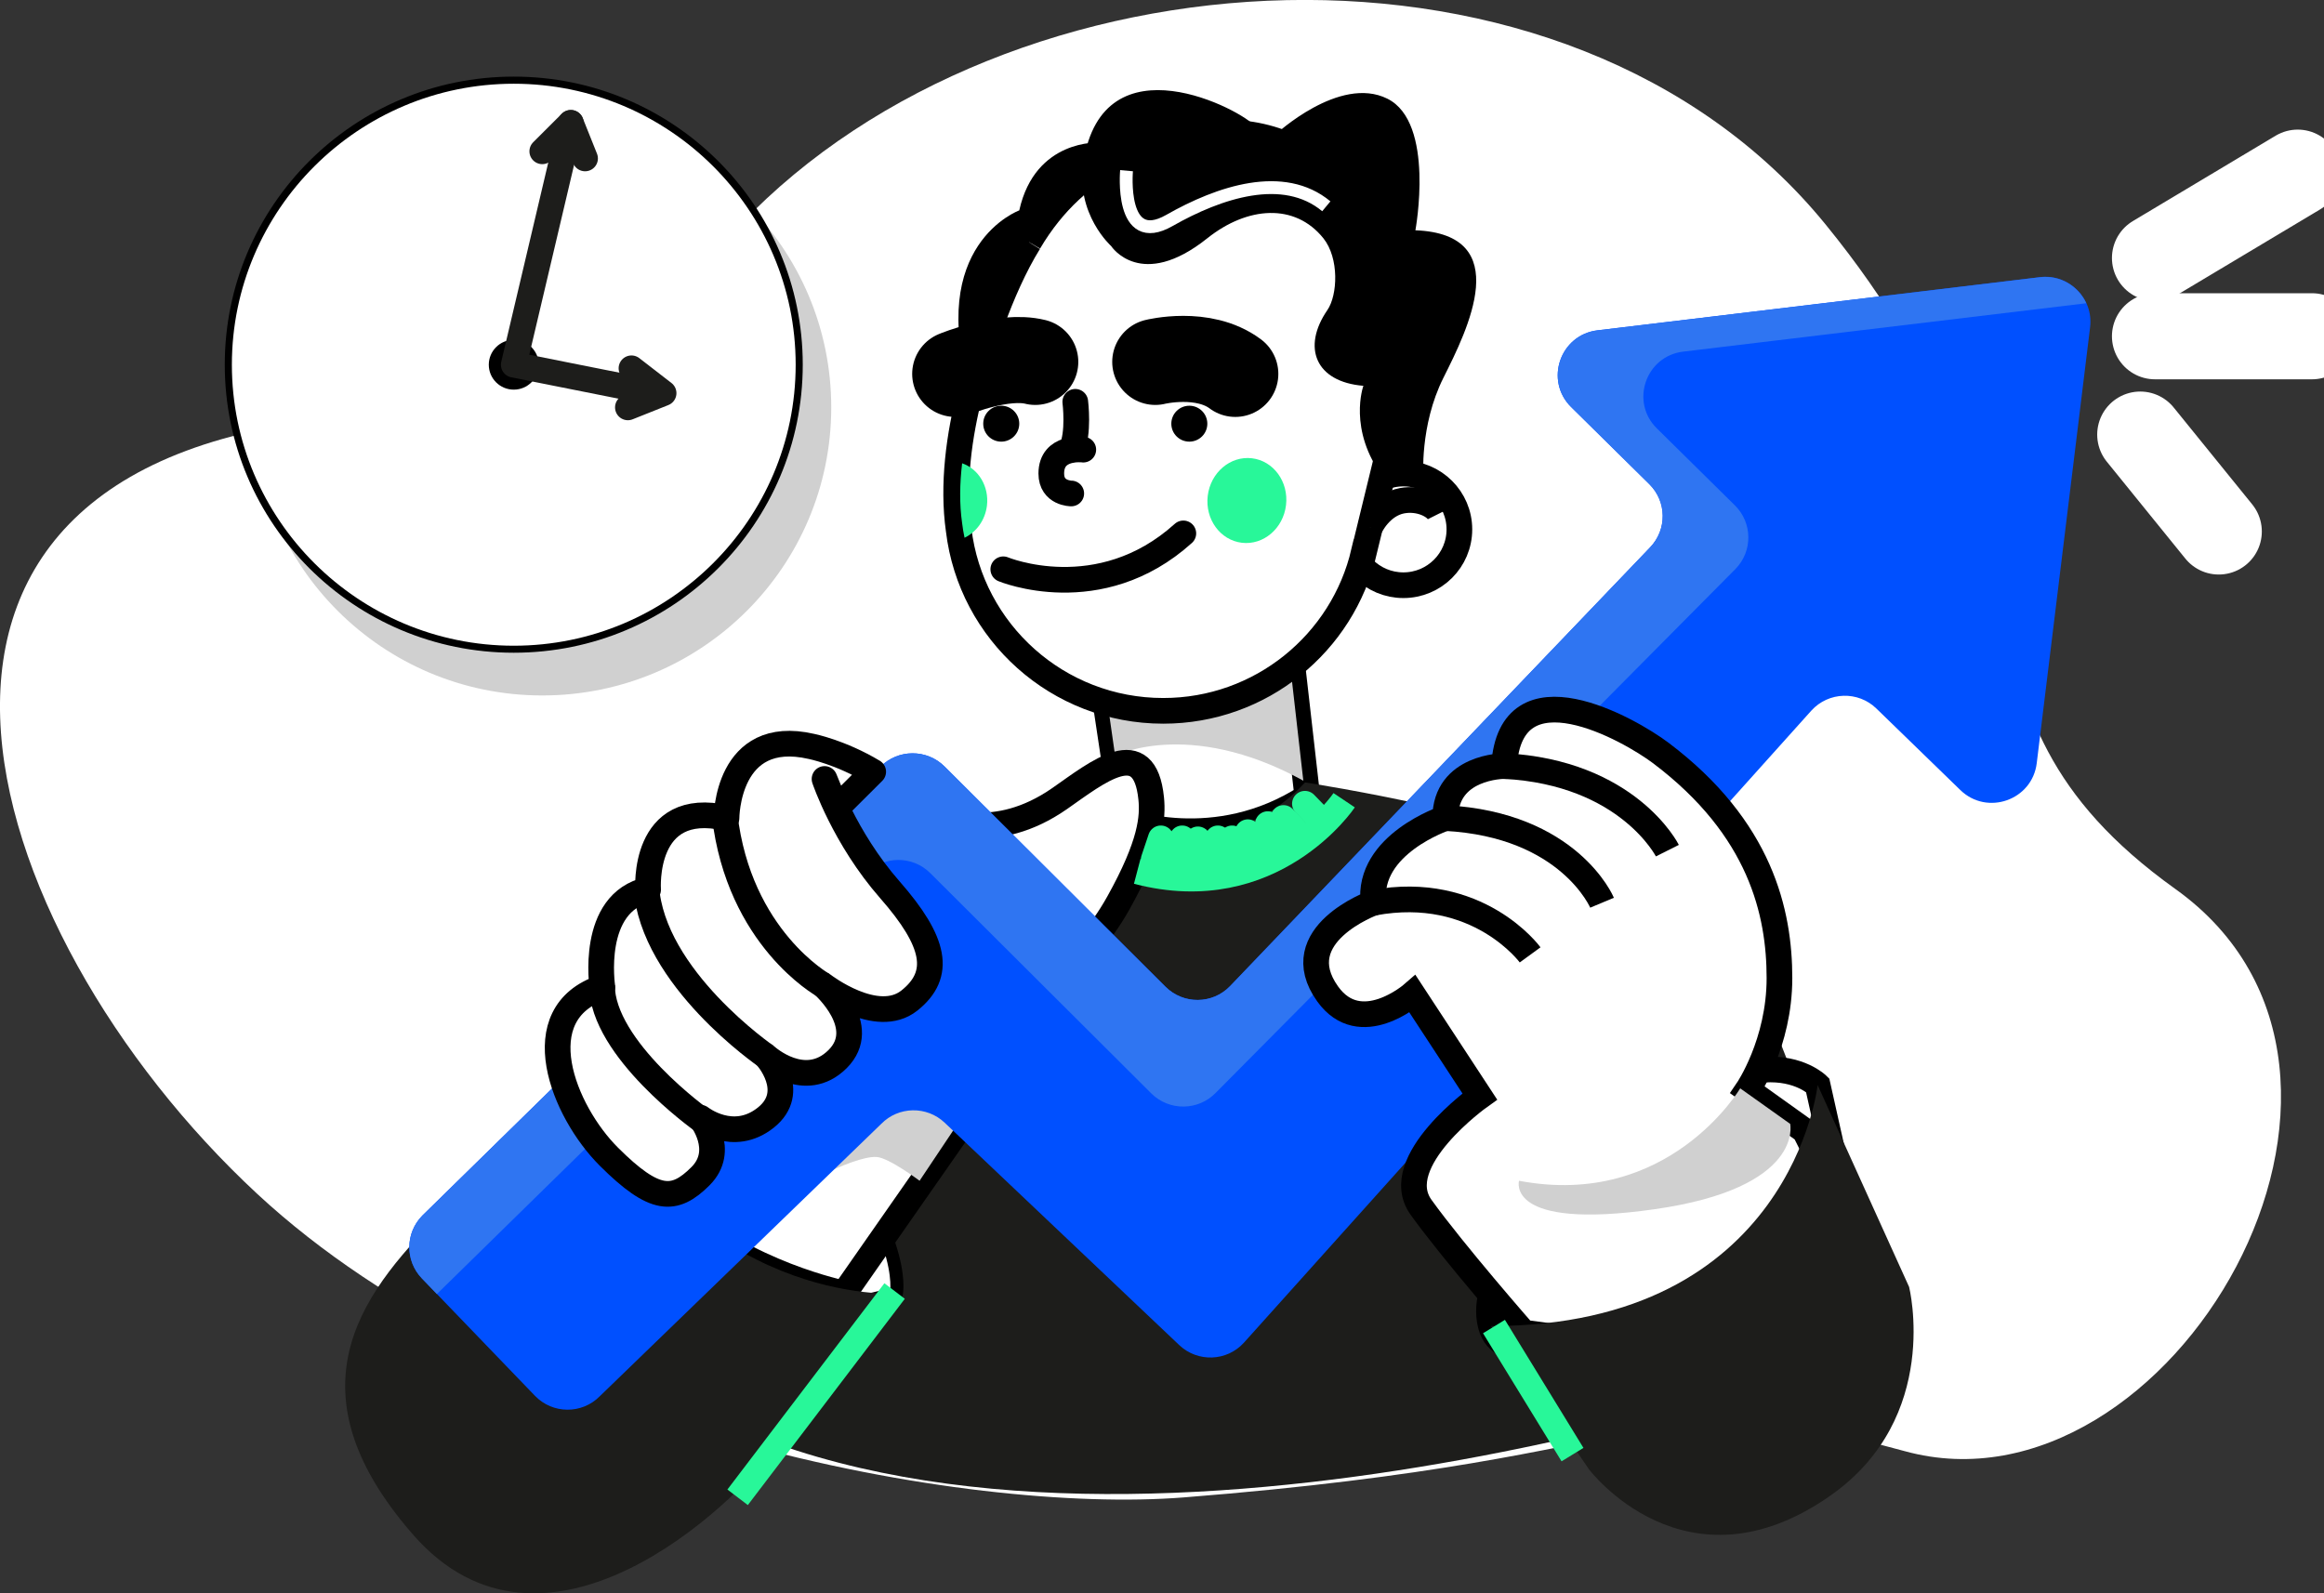 <?xml version="1.0" encoding="utf-8"?>
<svg xmlns="http://www.w3.org/2000/svg" fill="none" height="100%" overflow="visible" preserveAspectRatio="none" style="display: block;" viewBox="0 0 105 72" width="100%">
<rect x="0" y="0" width="105" height="72" fill="#333333" stroke="none"/>
<g clip-path="url(#clip0_0_9291)" id="Capa_1">
<path d="M16.713 18.788C22.825 18.432 28.073 15.807 33.454 10.144C45.547 -2.584 70.824 -4.163 82.482 10.144C94.139 24.451 86.629 31.831 98.289 40.177C109.947 48.524 98.027 68.86 86.068 65.581C74.11 62.303 76.203 65.879 53.484 67.668C43.632 68.443 23.24 64.725 11.63 53.959C-1.224 42.036 -8.202 20.236 16.713 18.788Z" fill="white" id="Vector"/>
<path d="M49.666 29.872L50.75 37.082C50.75 37.082 54.908 38.705 59.066 36.001L58.163 28.072L49.666 29.875V29.872Z" fill="white" id="Vector_2" stroke="black" stroke-miterlimit="10" stroke-width="1.16"/>
<path d="M58.885 35.279L57.982 27.349L49.666 29.152L50.388 34.198C50.206 34.198 53.643 32.395 58.885 35.279Z" fill="#D0D0D0" id="Vector_3"/>
<path d="M49.666 6.443C49.666 6.443 46.773 6.263 46.051 9.508C46.051 9.508 41.829 11.045 43.849 17.666C43.849 17.666 49.122 10.589 48.944 10.589C48.766 10.589 49.666 6.443 49.666 6.443Z" fill="black" id="Vector_4"/>
<path d="M63.405 26.446C64.803 26.446 65.936 25.317 65.936 23.923C65.936 22.53 64.803 21.4 63.405 21.4C62.008 21.4 60.875 22.53 60.875 23.923C60.875 25.317 62.008 26.446 63.405 26.446Z" fill="white" id="Vector_5" stroke="black" stroke-miterlimit="10" stroke-width="1.16"/>
<g id="Vector_6">
<path d="M46.491 10.947C45.162 13.09 44.248 16.118 43.849 17.663C43.328 19.677 43.022 21.898 43.314 23.951C43.866 28.555 47.79 32.123 52.556 32.123C56.97 32.123 60.666 29.058 61.622 24.946H61.624L63.193 18.508C63.199 18.485 63.205 18.46 63.21 18.438L63.26 18.227C63.411 17.563 63.492 16.877 63.492 16.171C63.492 11.045 60.498 5.988 55.357 5.988C52.16 5.988 48.668 7.249 46.491 10.939" fill="white"/>
<path d="M46.491 10.947C45.162 13.09 44.248 16.118 43.849 17.663C43.328 19.677 43.022 21.898 43.314 23.951C43.866 28.555 47.79 32.123 52.556 32.123C56.97 32.123 60.666 29.058 61.622 24.946H61.624L63.193 18.508C63.199 18.485 63.205 18.46 63.21 18.438L63.26 18.227C63.411 17.563 63.492 16.877 63.492 16.171C63.492 11.045 60.498 5.988 55.357 5.988C52.16 5.988 48.668 7.249 46.491 10.939" stroke="black" stroke-miterlimit="10" stroke-width="1.16"/>
</g>
<g id="Vector_7">
<path d="M61.903 23.82C61.903 23.82 62.366 22.809 63.344 22.628C64.127 22.484 64.849 22.842 65.03 23.203" fill="white"/>
<path d="M61.903 23.82C61.903 23.82 62.366 22.809 63.344 22.628C64.127 22.484 64.849 22.842 65.03 23.203" stroke="black" stroke-miterlimit="10" stroke-width="1.16"/>
</g>
<path d="M43.158 16.896C43.158 16.896 45.327 15.996 46.773 16.354" id="Vector_8" stroke="black" stroke-linecap="round" stroke-linejoin="round" stroke-width="3.89"/>
<path d="M52.196 16.354C52.196 16.354 54.364 15.813 55.811 16.896" id="Vector_9" stroke="black" stroke-linecap="round" stroke-linejoin="round" stroke-width="3.89"/>
<path d="M48.582 18.158C48.582 18.158 48.763 19.6 48.4 20.319" id="Vector_10" stroke="black" stroke-linecap="round" stroke-linejoin="round" stroke-width="1.16"/>
<path d="M48.944 20.319C48.944 20.319 47.498 20.128 47.498 21.4C47.498 22.3 48.4 22.3 48.4 22.3" id="Vector_11" stroke="black" stroke-linecap="round" stroke-linejoin="round" stroke-width="1.16"/>
<path d="M45.329 25.726C45.329 25.726 49.669 27.53 53.464 24.104" id="Vector_12" stroke="black" stroke-linecap="round" stroke-linejoin="round" stroke-width="1.16"/>
<path d="M58.103 22.828C58.229 21.773 57.539 20.825 56.562 20.709C55.586 20.594 54.692 21.355 54.566 22.409C54.441 23.464 55.131 24.412 56.108 24.528C57.084 24.644 57.978 23.882 58.103 22.828Z" fill="#28F799" id="Vector_13"/>
<path d="M53.735 19.958C54.184 19.958 54.548 19.595 54.548 19.147C54.548 18.699 54.184 18.335 53.735 18.335C53.285 18.335 52.921 18.699 52.921 19.147C52.921 19.595 53.285 19.958 53.735 19.958Z" fill="black" id="Vector_14"/>
<path d="M45.237 19.958C45.687 19.958 46.051 19.595 46.051 19.147C46.051 18.699 45.687 18.335 45.237 18.335C44.788 18.335 44.423 18.699 44.423 19.147C44.423 19.595 44.788 19.958 45.237 19.958Z" fill="black" id="Vector_15"/>
<path d="M50.209 11.128C50.209 11.128 51.547 13.162 54.548 10.767C56.357 9.325 58.503 9.164 59.791 10.767C60.512 11.667 60.437 13.334 59.972 14.012C58.815 15.693 59.428 17.257 61.599 17.435C61.599 17.435 60.877 19.416 62.502 21.581C62.502 21.581 62.683 21.4 64.311 21.581C64.311 21.581 64.13 19.238 65.214 17.074C66.298 14.912 68.469 10.586 63.949 10.406C63.949 10.406 64.852 5.54 62.683 4.46C60.515 3.379 57.622 6.082 57.622 6.082C57.622 6.082 57.26 6.443 56.719 5.721C56.179 4.999 49.83 1.617 48.947 7.344C48.584 9.686 50.212 11.128 50.212 11.128H50.209Z" fill="black" id="Vector_16"/>
<path d="M43.47 20.933C43.362 21.845 43.342 22.767 43.47 23.648C43.495 23.87 43.535 24.087 43.579 24.301C44.109 24.048 44.51 23.512 44.591 22.851C44.694 21.981 44.209 21.189 43.47 20.936V20.933Z" fill="#28F799" id="Vector_17"/>
<path d="M58.957 35.357C58.957 35.357 69.598 36.963 75.4 39.858C81.203 42.753 84.204 61.189 84.204 61.189C84.204 61.189 54.543 72.117 35.101 65.251L28.009 61.072L36.392 37.607L50.9 36.965C50.9 36.965 55.415 39.216 58.96 35.359L58.957 35.357Z" fill="#1D1D1B" id="Vector_18"/>
<path d="M81.236 54.334L82.713 51.686L82.122 49.038C82.122 49.038 78.875 45.801 72.382 53.159C72.382 53.159 66.479 56.69 67.363 59.927C68.249 63.164 78.285 58.455 78.285 58.455L81.236 54.334Z" fill="white" id="Vector_19" stroke="black" stroke-miterlimit="10" stroke-width="1.16"/>
<path d="M33.12 60.219L40.499 58.452C40.499 58.452 41.141 55.576 35.949 49.511C30.756 43.442 26.331 48.446 26.331 48.446L28.103 58.452L33.123 60.219H33.12Z" fill="white" id="Vector_20" stroke="black" stroke-miterlimit="10" stroke-width="0.59"/>
<path d="M42.565 36.968C42.565 36.968 44.925 38.146 47.879 36.085C49.59 34.89 51.717 33.142 52.012 36.085C52.096 36.932 52.012 38.144 50.535 40.794C49.682 42.325 48.807 43.087 47.584 44.915L38.136 58.452C38.136 58.452 33.708 57.568 30.461 54.626C28.886 53.198 43.451 44.915 43.451 44.915L42.565 36.968Z" fill="white" id="Vector_21" stroke="black" stroke-miterlimit="10" stroke-width="1.16"/>
<path d="M42.029 47.413L43.481 50.466L41.547 53.359C41.547 53.359 40.16 52.317 39.605 52.284C38.476 52.217 35.422 54.001 35.422 54.001L42.032 47.41L42.029 47.413Z" fill="#D0D0D0" id="Vector_22"/>
<path d="M40.499 58.455C40.499 58.455 31.347 59.044 26.331 48.449L20.133 54.629C16.59 58.16 12.753 62.575 18.656 69.344C24.558 76.112 33.12 68.166 35.188 65.223L40.502 58.455H40.499Z" fill="#1D1D1B" id="Vector_23"/>
<path d="M92.158 12.526L72.178 14.926C70.484 15.129 69.773 17.196 70.986 18.394L74.517 21.878C75.311 22.662 75.325 23.934 74.55 24.737L55.574 44.562C54.782 45.385 53.467 45.396 52.659 44.59L42.676 34.637C41.876 33.84 40.575 33.843 39.781 34.645L19.082 54.931C18.305 55.718 18.296 56.977 19.062 57.771L24.171 63.078C24.968 63.906 26.295 63.914 27.1 63.095L39.817 50.786C40.597 49.991 41.873 49.969 42.682 50.736L53.28 60.786C54.111 61.572 55.429 61.525 56.198 60.68L81.841 32.109C82.618 31.256 83.95 31.214 84.778 32.02L88.568 35.701C89.778 36.877 91.815 36.163 92.021 34.49L94.432 14.79C94.594 13.479 93.476 12.364 92.161 12.523L92.158 12.526Z" fill="#0050FF" id="Vector_24"/>
<path d="M19.74 58.477L39.137 39.466C39.934 38.663 41.233 38.658 42.032 39.458L52.015 49.411C52.823 50.216 54.139 50.202 54.93 49.383L78.421 25.701C79.196 24.898 79.179 23.626 78.388 22.842L74.857 19.358C73.642 18.16 74.352 16.093 76.049 15.89L94.259 13.704C93.905 12.934 93.083 12.417 92.158 12.528L72.178 14.929C70.484 15.132 69.773 17.199 70.986 18.397L74.517 21.881C75.311 22.665 75.325 23.937 74.55 24.74L55.574 44.565C54.782 45.387 53.467 45.398 52.659 44.593L42.676 34.64C41.876 33.843 40.575 33.845 39.781 34.648L19.082 54.934C18.305 55.721 18.296 56.979 19.062 57.774L19.74 58.48V58.477Z" fill="#2F75F2" id="Vector_25"/>
<path d="M81.531 51.097L78.956 49.255C78.956 49.255 80.397 47.143 80.397 44.201C80.397 41.258 79.561 37.441 75.038 34.029C73.619 32.959 68.249 29.908 67.954 34.618C67.954 34.618 65.297 34.618 65.297 36.971C65.297 36.971 61.755 38.149 62.051 40.797C62.051 40.797 58.066 42.239 59.986 44.918C61.463 46.977 63.823 44.918 63.823 44.918L66.858 49.55C66.858 49.55 62.725 52.492 64.202 54.554C65.679 56.612 68.843 60.222 68.843 60.222L77.699 61.4L82.719 53.453L81.537 51.1L81.531 51.097Z" fill="white" id="Vector_26" stroke="black" stroke-miterlimit="10" stroke-width="1.16"/>
<path d="M75.333 38.441C75.333 38.441 73.561 34.909 67.954 34.615" id="Vector_27" stroke="black" stroke-miterlimit="10" stroke-width="1.16"/>
<path d="M72.382 40.794C72.382 40.794 70.905 37.263 65.297 36.968" id="Vector_28" stroke="black" stroke-miterlimit="10" stroke-width="1.16"/>
<path d="M69.132 43.151C69.132 43.151 66.772 39.914 62.048 40.797" id="Vector_29" stroke="black" stroke-miterlimit="10" stroke-width="1.16"/>
<path d="M82.122 49.035C82.122 49.035 80.941 59.925 67.363 59.925L71.791 66.398C71.791 66.398 76.153 72.192 82.713 67.577C87.732 64.045 86.255 58.157 86.255 58.157L82.122 49.033V49.035Z" fill="#1D1D1B" id="Vector_30"/>
<path d="M37.253 35.204C37.253 35.204 38.139 37.852 40.204 40.208C42.269 42.562 42.565 44.034 41.09 45.212C39.616 46.39 37.194 44.52 37.194 44.52C37.194 44.52 39.318 46.388 37.844 47.86C36.367 49.333 34.616 47.735 34.616 47.735C34.616 47.735 36.074 49.333 34.597 50.508C33.12 51.683 31.645 50.508 31.645 50.508C31.645 50.508 32.827 51.981 31.645 53.156C30.464 54.334 29.58 54.334 27.512 52.273C25.447 50.214 23.675 45.798 27.217 44.62C27.217 44.62 26.626 40.794 29.282 40.205C29.282 40.205 28.987 36.085 32.824 36.968C32.824 36.968 32.824 32.848 36.662 33.731C36.662 33.731 37.975 33.992 39.452 34.876L37.841 36.482C37.841 36.482 37.844 36.674 37.253 35.201V35.204Z" fill="white" id="Vector_31" stroke="black" stroke-linecap="round" stroke-linejoin="round" stroke-width="1.16"/>
<path d="M37.194 44.518C37.194 44.518 33.382 42.4 32.741 36.838" id="Vector_32" stroke="black" stroke-miterlimit="10" stroke-width="1.16"/>
<path d="M34.616 47.732C34.616 47.732 29.458 44.195 29.196 40.053" id="Vector_33" stroke="black" stroke-miterlimit="10" stroke-width="1.16"/>
<path d="M31.712 50.625C31.712 50.625 27.198 47.41 27.198 44.518" id="Vector_34" stroke="black" stroke-miterlimit="10" stroke-width="1.16"/>
<path d="M50.898 7.713C50.898 7.713 50.574 11.25 52.832 9.964C55.089 8.677 57.99 7.713 59.924 9.322" id="Vector_35" stroke="white" stroke-miterlimit="10" stroke-width="0.58"/>
<path d="M67.499 59.947L71.047 65.734" id="Vector_36" stroke="#28F799" stroke-miterlimit="10" stroke-width="1.16"/>
<path d="M40.419 58.341L33.326 67.663" id="Vector_37" stroke="#28F799" stroke-miterlimit="10" stroke-width="1.16"/>
<path d="M60.73 36.163C60.73 36.163 57.505 40.983 51.38 39.377" id="Vector_38" stroke="#28F799" stroke-miterlimit="10" stroke-width="1.16"/>
<path d="M78.625 49.18C78.625 49.18 75.4 54.645 68.631 53.359C68.631 53.359 67.987 55.609 74.756 54.645C81.526 53.681 80.882 50.789 80.882 50.789L78.625 49.183V49.18Z" fill="#D0D0D0" id="Vector_39"/>
<path d="M52.447 37.885L52.124 38.849" id="Vector_40" stroke="#28F799" stroke-linecap="round" stroke-linejoin="round" stroke-width="1.16"/>
<path d="M53.414 37.885L53.152 38.894" id="Vector_41" stroke="#28F799" stroke-linecap="round" stroke-linejoin="round" stroke-width="1.16"/>
<path d="M54.122 37.93L54.058 38.849" id="Vector_42" stroke="#28F799" stroke-linecap="round" stroke-linejoin="round" stroke-width="1.16"/>
<path d="M55.025 37.885V38.849" id="Vector_43" stroke="#28F799" stroke-linecap="round" stroke-linejoin="round" stroke-width="1.16"/>
<path d="M55.669 37.885V38.849" id="Vector_44" stroke="#28F799" stroke-linecap="round" stroke-linejoin="round" stroke-width="1.16"/>
<path d="M56.377 37.607L56.636 38.527" id="Vector_45" stroke="#28F799" stroke-linecap="round" stroke-linejoin="round" stroke-width="1.16"/>
<path d="M57.282 37.241L57.606 38.205" id="Vector_46" stroke="#28F799" stroke-linecap="round" stroke-linejoin="round" stroke-width="1.16"/>
<path d="M57.99 36.965L58.573 37.563" id="Vector_47" stroke="#28F799" stroke-linecap="round" stroke-linejoin="round" stroke-width="1.16"/>
<path d="M58.957 36.321L59.54 36.921" id="Vector_48" stroke="#28F799" stroke-linecap="round" stroke-linejoin="round" stroke-width="1.16"/>
<path d="M97.364 11.659L103.813 7.802" id="Vector_49" stroke="white" stroke-linecap="round" stroke-linejoin="round" stroke-width="3.89"/>
<path d="M97.364 15.196H104.457" id="Vector_50" stroke="white" stroke-linecap="round" stroke-linejoin="round" stroke-width="3.89"/>
<path d="M96.698 19.639L100.246 24.018" id="Vector_51" stroke="white" stroke-linecap="round" stroke-linejoin="round" stroke-width="3.89"/>
<path d="M24.5 31.428C31.711 31.428 37.556 25.6 37.556 18.41C37.556 11.221 31.711 5.393 24.5 5.393C17.289 5.393 11.443 11.221 11.443 18.41C11.443 25.6 17.289 31.428 24.5 31.428Z" fill="#D0D0D0" id="Vector_52"/>
<g id="Group">
<g id="Group_2">
<path d="M23.212 29.338C16.1 29.338 10.317 23.57 10.317 16.482C10.317 9.394 16.1 3.623 23.212 3.623C30.325 3.623 36.107 9.391 36.107 16.479C36.107 23.567 30.322 29.336 23.212 29.336V29.338Z" fill="white" id="Vector_53"/>
<path d="M23.212 3.784C30.235 3.784 35.949 9.48 35.949 16.482C35.949 23.484 30.235 29.18 23.212 29.18C16.189 29.18 10.476 23.484 10.476 16.482C10.476 9.48 16.189 3.784 23.212 3.784ZM23.212 3.462C16 3.462 10.155 9.291 10.155 16.48C10.155 23.668 16.003 29.497 23.212 29.497C30.422 29.497 36.269 23.668 36.269 16.48C36.269 9.291 30.422 3.462 23.212 3.462Z" fill="black" id="Vector_54"/>
</g>
<path d="M23.212 17.608C23.836 17.608 24.341 17.104 24.341 16.482C24.341 15.861 23.836 15.357 23.212 15.357C22.589 15.357 22.084 15.861 22.084 16.482C22.084 17.104 22.589 17.608 23.212 17.608Z" fill="black" id="Vector_55"/>
<path d="M25.79 5.551L23.212 16.482L29.658 17.766" id="Vector_56" stroke="#1D1D1B" stroke-linecap="round" stroke-linejoin="round" stroke-width="1.16"/>
<path d="M24.5 6.838L25.79 5.551L26.434 7.16" id="Vector_57" stroke="#1D1D1B" stroke-linecap="round" stroke-linejoin="round" stroke-width="1.16"/>
<path d="M28.53 16.643L29.982 17.766L28.368 18.41" id="Vector_58" stroke="#1D1D1B" stroke-linecap="round" stroke-linejoin="round" stroke-width="1.16"/>
</g>
</g>
<defs>
<clipPath id="clip0_0_9291">
<rect fill="white" height="72" width="105"/>
</clipPath>
</defs>
</svg>